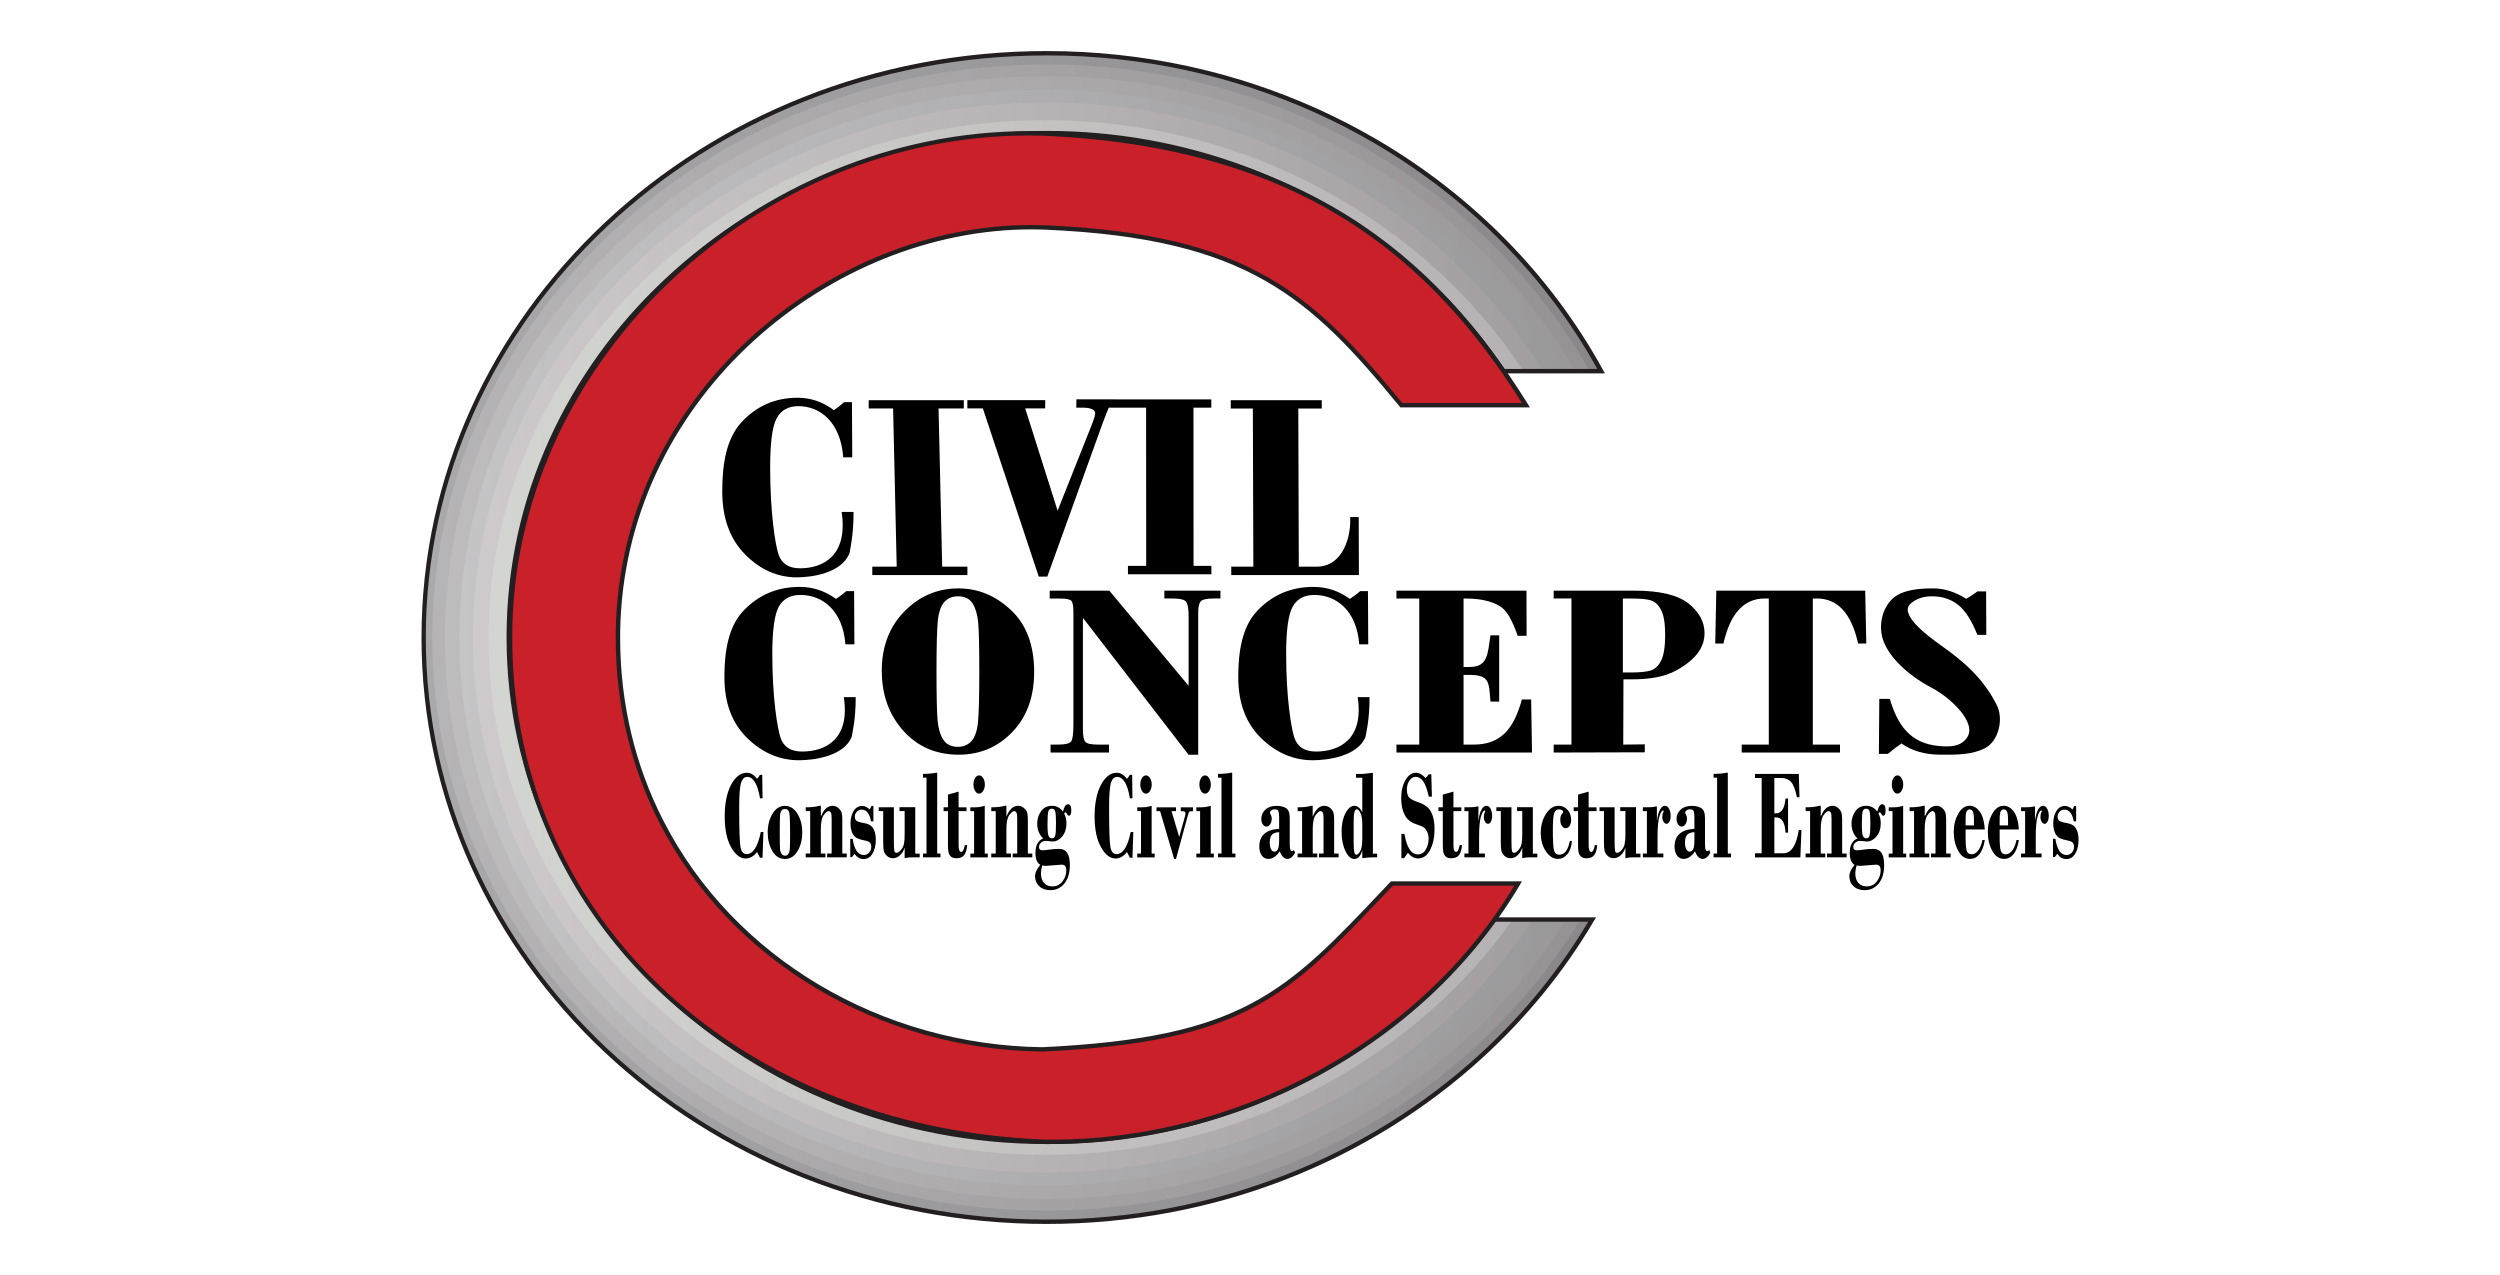 <svg xmlns="http://www.w3.org/2000/svg" xmlns:xlink="http://www.w3.org/1999/xlink" id="Layer_1" viewBox="0 0 500 255"><defs><style>.cls-1{clip-path:url(#clippath);}.cls-2{fill:url(#linear-gradient);}.cls-2,.cls-3,.cls-4,.cls-5,.cls-6,.cls-7,.cls-8,.cls-9,.cls-10,.cls-11,.cls-12{stroke-width:0px;}.cls-13{clip-path:url(#clippath-1);}.cls-14{clip-path:url(#clippath-4);}.cls-15{clip-path:url(#clippath-3);}.cls-16{clip-path:url(#clippath-2);}.cls-17{clip-path:url(#clippath-6);}.cls-18{clip-path:url(#clippath-5);}.cls-3{clip-rule:evenodd;fill:none;}.cls-4{fill:#ca202a;fill-rule:evenodd;}.cls-5{fill:url(#linear-gradient-4);}.cls-6{fill:url(#linear-gradient-2);}.cls-7{fill:url(#linear-gradient-3);}.cls-8{fill:url(#linear-gradient-7);}.cls-9{fill:url(#linear-gradient-5);}.cls-10{fill:url(#linear-gradient-6);}.cls-12{fill:#231f20;}</style><clipPath id="clippath"><path class="cls-3" d="M209.35,10.65h-.09c-68.77.03-124.53,52.34-124.53,116.85,0,36.26,17.62,68.67,45.27,90.1,21.55,16.55,49.14,26.48,79.21,26.48,43.9,0,82.51-21.18,104.78-53.2,1.57-2.27,3.05-4.59,4.45-6.97h-19.95c-19.33,26.82-52.06,44.46-89.17,44.46-59.39,0-107.55-45.17-107.55-100.87S149.93,26.63,209.31,26.63c38.54,0,72.35,19.03,91.34,47.61h19.58c-14.42-26.36-39.2-46.9-69.3-56.91-.33-.11-.67-.22-1-.33-.41-.13-.82-.26-1.23-.39-.65-.2-1.31-.4-1.96-.6-.16-.05-.31-.09-.47-.14-.9-.26-1.8-.51-2.71-.75l-.37-.1c-9.75-2.57-19.99-4.06-30.56-4.33h-.35c-.97-.03-1.94-.04-2.92-.04"></path></clipPath><linearGradient id="linear-gradient" x1="-16.93" y1="241.59" x2="-16.53" y2="241.59" gradientTransform="translate(10644.95 -140719.95) scale(623.74 582.99)" gradientUnits="userSpaceOnUse"><stop offset="0" stop-color="#a9a8ab"></stop><stop offset="1" stop-color="#878587"></stop></linearGradient><clipPath id="clippath-1"><path class="cls-3" d="M209.2,12.9c-67.79,0-122.75,51.31-122.75,114.6s54.96,114.6,122.75,114.6c45.82,0,85.78-23.45,106.86-58.19h-17.58c-19.33,26.82-52.06,44.46-89.17,44.46-59.39,0-107.55-45.17-107.55-100.87S149.93,26.63,209.31,26.63c38.54,0,72.35,19.03,91.34,47.61h17.25c-20.54-36.47-61.51-61.34-108.71-61.34"></path></clipPath><linearGradient id="linear-gradient-2" x1="-16.93" y1="241.6" x2="-16.53" y2="241.6" gradientTransform="translate(10468.76 -138168.11) scale(613.12 572.42)" gradientUnits="userSpaceOnUse"><stop offset="0" stop-color="#b6b4b6"></stop><stop offset="1" stop-color="#949092"></stop></linearGradient><clipPath id="clippath-2"><path class="cls-3" d="M209.2,15.25c-66.4,0-120.23,50.26-120.23,112.25s53.83,112.25,120.23,112.25c44.37,0,83.12-22.44,103.96-55.83h-14.68c-19.33,26.82-52.06,44.46-89.17,44.46-59.39,0-107.55-45.17-107.55-100.87S149.93,26.63,209.31,26.63c38.54,0,72.35,19.03,91.34,47.61h14.4c-20.32-35.12-60.1-58.99-105.86-58.99"></path></clipPath><linearGradient id="linear-gradient-3" x1="-16.94" y1="241.61" x2="-16.54" y2="241.61" gradientTransform="translate(10260.12 -135333.73) scale(600.53 560.67)" gradientUnits="userSpaceOnUse"><stop offset="0" stop-color="#bfbcbd"></stop><stop offset="1" stop-color="#999698"></stop></linearGradient><clipPath id="clippath-3"><path class="cls-3" d="M91.88,127.49v.03c0,60.49,52.53,109.52,117.32,109.52,42.69,0,80.06-21.29,100.58-53.12h-11.3c-19.33,26.82-52.06,44.46-89.17,44.46-59.39,0-107.55-45.17-107.55-100.87S149.93,26.63,209.31,26.63c38.54,0,72.35,19.03,91.34,47.61h11.08c-20.05-33.57-58.45-56.28-102.54-56.28-64.79,0-117.32,49.03-117.32,109.52"></path></clipPath><linearGradient id="linear-gradient-4" x1="-16.94" y1="241.61" x2="-16.54" y2="241.61" gradientTransform="translate(10019.36 -132063.27) scale(586.01 547.12)" gradientUnits="userSpaceOnUse"><stop offset="0" stop-color="#c5c4c7"></stop><stop offset="1" stop-color="#969597"></stop></linearGradient><clipPath id="clippath-4"><path class="cls-3" d="M209.2,20.5c-63.3,0-114.61,47.91-114.61,107s51.31,107,114.61,107c41.12,0,77.17-20.22,97.4-50.59h-8.12c-19.33,26.82-52.06,44.46-89.17,44.46-59.39,0-107.55-45.17-107.55-100.87S149.93,26.63,209.31,26.63c38.54,0,72.35,19.03,91.34,47.61h7.97c-19.78-32.12-56.9-53.74-99.43-53.74"></path></clipPath><linearGradient id="linear-gradient-5" x1="-16.94" y1="241.62" x2="-16.54" y2="241.62" gradientTransform="translate(9794.69 -129011.04) scale(572.46 534.47)" gradientUnits="userSpaceOnUse"><stop offset="0" stop-color="#cecacc"></stop><stop offset="1" stop-color="#9f9b9d"></stop></linearGradient><clipPath id="clippath-5"><path class="cls-3" d="M97.69,127.49v.03c0,56.93,49.93,103.07,111.51,103.07,39.06,0,73.42-18.57,93.34-46.67h-4.06c-19.33,26.82-52.06,44.46-89.17,44.46-59.39,0-107.55-45.17-107.55-100.87S149.93,26.63,209.31,26.63c38.54,0,72.35,19.03,91.34,47.61h4.04c-19.53-29.86-54.99-49.83-95.49-49.83-61.58,0-111.5,46.15-111.51,103.07"></path></clipPath><linearGradient id="linear-gradient-6" x1="-16.95" y1="241.63" x2="-16.55" y2="241.63" gradientTransform="translate(9537.91 -124290.83) scale(556.98 514.9)" gradientUnits="userSpaceOnUse"><stop offset="0" stop-color="#d5d3d5"></stop><stop offset="1" stop-color="#b2b1b3"></stop></linearGradient><clipPath id="clippath-6"><path class="cls-3" d="M98.27,127.49v.03c0,57.13,49.63,103.44,110.84,103.44,38.92,0,73.14-18.72,92.92-47.04h-3.55c-19.33,26.82-52.06,44.46-89.17,44.46-59.39,0-107.55-45.17-107.55-100.87S149.93,26.63,209.31,26.63c38.54,0,72.35,19.03,91.34,47.61h3.49c-19.39-30.08-54.69-50.2-95.04-50.2-61.21,0-110.83,46.31-110.84,103.44"></path></clipPath><linearGradient id="linear-gradient-7" x1="-16.95" y1="241.63" x2="-16.55" y2="241.63" gradientTransform="translate(9481.93 -124737.18) scale(553.62 516.75)" gradientUnits="userSpaceOnUse"><stop offset="0" stop-color="#d3d5d1"></stop><stop offset="1" stop-color="#b4b0b2"></stop></linearGradient></defs><g class="cls-1"><rect class="cls-2" x="84.73" y="10.65" width="235.5" height="233.44"></rect></g><g class="cls-13"><rect class="cls-6" x="86.45" y="12.9" width="231.46" height="229.2"></rect></g><g class="cls-16"><rect class="cls-7" x="88.97" y="15.25" width="226.09" height="224.5"></rect></g><g class="cls-15"><rect class="cls-5" x="91.88" y="17.96" width="219.86" height="219.07"></rect></g><g class="cls-14"><rect class="cls-9" x="94.59" y="20.5" width="214.04" height="214.01"></rect></g><g class="cls-18"><rect class="cls-10" x="97.69" y="24.41" width="207" height="206.17"></rect></g><g class="cls-17"><rect class="cls-8" x="98.27" y="24.04" width="205.87" height="206.91"></rect></g><path class="cls-12" d="M209.31,11.09h0s0,0,0,0h0c-34.28,0-65.32,13.03-87.79,34.11-22.46,21.07-36.36,50.17-36.36,82.3h0s0,0,0,0c0,32.13,13.9,61.23,36.36,82.3,22.47,21.07,53.51,34.11,87.79,34.11h0c33.72,0,64.29-12.61,86.66-33.07,4.35-3.98,8.39-8.25,12.08-12.79,3.53-4.34,6.74-8.91,9.6-13.7h-18.96c-8.11,11.2-18.54,20.79-30.65,28.17-2.37,1.45-4.8,2.8-7.29,4.07-15.29,7.79-32.82,12.22-51.45,12.22h0s0,0,0,0h0c-29.81,0-56.8-11.34-76.35-29.67-19.55-18.34-31.64-43.67-31.64-71.65h0s0,0,0,0c0-27.98,12.09-53.31,31.64-71.64,19.54-18.33,46.54-29.67,76.35-29.67h0c27.86,0,53.26,9.9,72.41,26.16,3.73,3.16,7.22,6.57,10.44,10.18,3.17,3.56,6.09,7.32,8.73,11.27h18.59c-10.34-18.61-25.88-34.27-44.82-45.29-3.72-2.17-7.58-4.15-11.56-5.95-16.28-7.35-34.53-11.47-53.8-11.47M209.31,10.21h0c19.4,0,37.77,4.15,54.16,11.55,4,1.81,7.88,3.81,11.64,5.99,19.29,11.23,35.09,27.24,45.51,46.28l.36.65h-20.55l-.13-.2h0c-2.65-3.98-5.58-7.78-8.78-11.37-3.2-3.59-6.66-6.96-10.35-10.09-19-16.13-44.2-25.95-71.84-25.95h0c-29.58,0-56.36,11.25-75.75,29.43-19.38,18.18-31.37,43.28-31.37,71h0s0,0,0,0c0,27.72,11.99,52.83,31.37,71,19.39,18.18,46.17,29.43,75.74,29.43h0s0,0,0,0h0c18.48,0,35.87-4.39,51.05-12.12,2.48-1.26,4.89-2.61,7.23-4.04,12.08-7.36,22.47-16.94,30.53-28.12l.13-.18h20.95l-.4.67h0s0,0,0,0c-2.98,5.06-6.35,9.9-10.07,14.47-3.72,4.57-7.79,8.87-12.17,12.88-22.53,20.61-53.31,33.3-87.25,33.3h0c-34.51,0-65.77-13.13-88.39-34.35-22.63-21.23-36.63-50.55-36.63-82.94h0s0,0,0,0c0-32.39,14-61.72,36.63-82.94,22.63-21.22,53.88-34.35,88.39-34.35h0s0,0,0,0Z"></path><path class="cls-4" d="M208.44,26.7c51.86,2.13,78.35,24.71,96.75,54.35h-24.92c-18.11-22.03-30.69-33.77-71.06-35.54-41.94-1.74-85.63,33.41-85.63,82s40.25,81.8,84.85,82.39c41.12-1.94,49.22-11.28,69.93-33.18h25.25c-18.51,31.43-55.55,52-94.31,51.66-61.96-2.26-107.3-44.59-107.3-100.87S152.7,25.15,208.44,26.7"></path><path class="cls-12" d="M269.13,43.93c-15.34-9.58-34.86-15.73-60.71-16.79h0c-.87-.02-1.78-.04-2.72-.04h0c-26.78,0-52.21,10.97-71.14,28.68-18.92,17.71-31.33,42.16-32.08,69.13-.02.82-.03,1.69-.03,2.59,0,40.34,23.4,73.48,59.53,89.72,7.03,3.16,14.54,5.68,22.46,7.49,7.92,1.81,16.24,2.91,24.88,3.22h0c27.78.23,54.67-10.31,74.44-27.91,3.84-3.42,7.42-7.11,10.68-11.04,3.1-3.74,5.91-7.69,8.4-11.83h-24.28l-.99,1.04c-19.98,21.14-28.57,30.22-69.12,32.13h-.03c-32.27-.42-62.27-17.84-76.55-45.79-2.78-5.44-4.96-11.27-6.45-17.46-1.49-6.18-2.28-12.72-2.28-19.55v-.02h0c0-1.11.02-2.23.07-3.36.96-22.98,11.65-42.76,27.13-56.81,15.48-14.04,35.75-22.33,55.87-22.33.98,0,1.99.02,3.01.06h0c20.26.89,33.55,4.29,44.07,10.23,10.47,5.92,18.15,14.34,27.17,25.31h23.92c-9.09-14.49-20.16-27.24-35.26-36.67M208.46,26.26c26.02,1.07,45.67,7.27,61.14,16.92,15.47,9.66,26.73,22.76,35.97,37.63l.42.67h-25.92l-.13-.16c-9.03-10.98-16.67-19.39-27.06-25.26-10.39-5.88-23.57-9.24-43.68-10.12h0c-.97-.04-1.96-.06-2.98-.06-19.9,0-39.96,8.21-55.28,22.1-15.32,13.89-25.89,33.46-26.84,56.19-.05,1.08-.07,2.19-.07,3.33h0v.02c0,6.77.79,13.23,2.26,19.35,1.47,6.12,3.63,11.89,6.38,17.26,14.13,27.65,43.82,44.89,75.76,45.31,40.19-1.9,48.7-10.9,68.51-31.86l1.12-1.18.13-.14h26.2l-.39.66v.03s-.01,0-.01,0c-2.61,4.42-5.58,8.62-8.86,12.59-3.29,3.96-6.89,7.68-10.77,11.14-19.93,17.74-47.04,28.37-75.04,28.13h-.02c-8.7-.32-17.08-1.42-25.05-3.25-7.97-1.82-15.54-4.36-22.62-7.54-36.45-16.38-60.05-49.82-60.05-90.52,0-.84.01-1.71.04-2.61.76-27.21,13.28-51.88,32.36-69.74,19.08-17.86,44.73-28.92,71.74-28.92h0c.88,0,1.79.01,2.75.04h0Z"></path><path class="cls-11" d="M271.79,115.01h-25.54v-1.67h4.42l-.1-31.64h-4.42v-1.66h18.2v1.66h-4.69l.1,31.64h3.52c5.49,0,6.98-6.32,6.75-9.93h1.71l.04,11.61Z"></path><polygon class="cls-11" points="238.69 81.54 238.71 113.18 242.28 113.18 242.28 114.85 225.59 114.85 225.59 113.18 229.24 113.18 229.22 81.54 223 81.54 223 79.88 242.26 79.88 242.26 81.54 238.69 81.54"></polygon><path class="cls-11" d="M211.52,102.14l6.72-16.9c.51-1.28.8-2.13.8-2.56,0-.76-.87-1.15-2.61-1.15h-1.17l.02-1.66h7.72v1.66h-1.25s-.88,2.16-1.19,3.02l-11.1,30.77h-1.71l-11.18-33.64h-3.1v-1.66h15.58l-.02,1.66h-3.99l6.48,20.45Z"></path><polygon class="cls-11" points="187.71 81.69 188.44 113.34 193.48 113.34 193.48 115.01 174.46 115.01 174.46 113.34 179.34 113.34 178.62 81.69 173.74 81.69 173.74 80.04 192.76 80.04 192.76 81.69 187.71 81.69"></polygon><path class="cls-11" d="M170.39,80.44l.06,11.02h-1.8c-.52-7-4.58-10.23-8.99-10.23-2.02,0-3.45.81-4.32,2.41-.87,1.61-1.31,4.89-1.31,9.81,0,9.17,1.04,15.56,1.67,17.42.63,1.86,2.05,2.79,4.3,2.79,4.58,0,9.64-2.47,8.33-11.27h2.38c.03,4.62-.74,7.76-.81,8.25-1.57,4-7.54,4.83-10.54,4.83-3.88,0-7.33-1.54-10.36-4.61-3.03-3.07-4.55-7.26-4.55-12.61s.79-10.46,3.81-13.76c3.02-3.29,6.78-4.94,11.24-4.94,2.66,0,5.08.82,7.27,2.49.81-.55,1.49-1.08,2.05-1.61h1.58Z"></path><path class="cls-11" d="M397.22,118.28l.04,8.69h-1.79c-1.13-2.87-2.41-4.87-3.85-6-1.45-1.14-3.19-1.71-5.22-1.71-1.74,0-3.19.48-4.29,1.48-2.33,2.1,3.17,6.27,6.17,8.4,4.38,3.1,8.36,6.48,11.08,11.88,1.4,2.77.37,7.16-2.29,8.57-2.5,1.33-5.41,1.38-9.01,1.35-3.2-.02-5.72-.8-7.77-2.25-1.01.71-1.9,1.4-2.71,2.08h-1.8l.08-11h2.1c1.58,5.32,4.11,8.89,9.78,9.43,2.39.22,4.49.12,5.7-1.73,1.97-3.02-3.45-8.01-7.11-9.92-5.08-2.66-8.91-6.55-9.84-9.97-.73-2.67-.04-5.81,1.9-7.73,1.94-1.91,5.37-2.17,8.26-2.17,2.2,0,4.4.69,6.58,2.08.7-.37,1.45-.87,2.25-1.48h1.75Z"></path><path class="cls-11" d="M343.26,118.13h29.78l.22,10.57h-1.64c-1.33-6-4.07-9-8.23-9h-.83v29.22h5.44v1.59h-19.66v-1.59h5.42v-29.22h-.81c-4.17,0-6.92,3-8.26,9h-1.64l.21-10.57Z"></path><path class="cls-11" d="M324.57,119.71v14.78h1.82c1.59,0,2.82-.13,3.69-.37.86-.24,1.58-.9,2.13-1.97.55-1.07.82-2.78.82-5.13s-.27-3.97-.81-5.02c-.55-1.05-1.25-1.7-2.1-1.94-.84-.24-2.06-.35-3.63-.35h-1.93ZM324.69,135.88l-.04,13.04,4.31-.05v1.59l-18.22.05v-1.59h3.55v-29.22h-3.55v-1.57h16.14c5.05,0,8.66.86,10.81,2.56,2.15,1.71,3.22,3.7,3.22,5.98s-1.19,4.35-3.57,6.09c-2.38,1.74-4.99,3.11-11.04,3.11h-1.6Z"></path><path class="cls-11" d="M292.71,119.71v13.69h1.15c3.74,0,3.65-2.52,4.23-6.33h1.75v13.25h-1.75c-.3-3.96-.2-5.34-4.23-5.34h-1.15v13.94h1.97c5.42,0,8.04-3.02,9.7-9.03h1.85l.17,10.62h-27.11v-1.59h4.56v-29.22h-4.56v-1.57h26.01l.02,9.03h-1.77c-1.13-3.06-2.06-5.07-3.74-6.02-1.68-.96-3.87-1.43-6.61-1.43h-.5Z"></path><path class="cls-11" d="M221.86,118.13l15.86,19.03v-13.94c0-1.46-.16-2.41-.49-2.86-.34-.44-1.21-.66-2.63-.66h-1.73v-1.57h11.22v1.57h-1.3c-1.39,0-2.27.18-2.62.55-.35.37-.53,1.11-.53,2.23v28.47h-1.93l-21.13-27.38v22.28c0,1.3.16,2.13.47,2.51.31.37,1.18.56,2.6.56h2.15v1.59h-11.69v-1.59h1.46c1.49,0,2.38-.22,2.67-.65.3-.44.44-1.59.44-3.45v-22.33c0-1.23-.13-2-.4-2.31-.27-.32-1.05-.47-2.33-.47h-2.01v-1.57h11.91Z"></path><path class="cls-11" d="M195.86,134.33c0-4.95-.08-8.22-.22-9.8-.15-1.58-.51-2.85-1.11-3.82-.6-.96-1.58-1.45-2.94-1.45-1.15,0-2.06.39-2.75,1.17-.68.78-1.11,2.04-1.28,3.76-.17,1.72-.26,5.08-.26,10.09s.08,8.24.22,9.84c.15,1.6.53,2.88,1.15,3.82.62.96,1.59,1.43,2.92,1.43,1.1,0,2-.38,2.7-1.15.69-.77,1.13-2.01,1.3-3.73.18-1.72.27-5.12.27-10.17M176.35,134.19c0-4.85,1.51-8.81,4.51-11.89,3.01-3.08,6.63-4.62,10.84-4.62,3.91,0,7.41,1.44,10.5,4.34,3.08,2.9,4.63,7.02,4.63,12.36,0,5-1.46,9.02-4.37,12.03-2.92,3.02-6.49,4.53-10.7,4.53-4.55,0-8.26-1.61-11.11-4.8-2.86-3.21-4.29-7.19-4.29-11.95Z"></path><path class="cls-11" d="M170.82,118.22l.06,10.64h-1.8c-.52-6.76-4.58-9.87-8.99-9.87-2.02,0-3.45.78-4.32,2.33-.87,1.56-1.31,4.72-1.31,9.48,0,8.86,1.04,15.02,1.67,16.82.63,1.79,2.05,2.69,4.3,2.69,4.58,0,9.64-2.39,8.33-10.88h2.38c.03,4.46-.74,7.5-.81,7.96-1.57,3.86-7.54,4.66-10.54,4.66-3.88,0-7.33-1.49-10.36-4.45-3.03-2.96-4.55-7.01-4.55-12.17s.79-10.1,3.81-13.28c3.02-3.18,6.77-4.77,11.24-4.77,2.66,0,5.08.8,7.27,2.4.81-.53,1.49-1.04,2.05-1.55h1.58Z"></path><path class="cls-11" d="M273.59,118.22l.06,10.64h-1.8c-.52-6.76-4.58-9.87-8.99-9.87-2.02,0-3.45.78-4.32,2.33-.87,1.56-1.31,4.72-1.31,9.48,0,8.86,1.04,15.02,1.67,16.82.63,1.79,2.05,2.69,4.3,2.69,4.58,0,9.64-2.39,8.33-10.88h2.38c.03,4.46-.74,7.5-.81,7.96-1.57,3.86-7.54,4.66-10.54,4.66-3.88,0-7.33-1.49-10.36-4.45-3.03-2.96-4.55-7.01-4.55-12.17s.79-10.1,3.81-13.28c3.02-3.18,6.78-4.77,11.24-4.77,2.66,0,5.08.8,7.27,2.4.81-.53,1.5-1.04,2.05-1.55h1.58Z"></path><path class="cls-11" d="M399.93,165.08h1.68v-1.04c0-.9-.08-1.49-.23-1.76-.15-.27-.36-.4-.63-.4s-.45.12-.6.36c-.15.24-.22.85-.22,1.83v1.02ZM403.76,165.89h-3.83v1.61c0,1.27.07,2.15.22,2.63.14.48.47.73.98.73.45,0,.88-.23,1.27-.7.39-.46.69-1.18.9-2.16h.47c-.19,1.26-.55,2.2-1.07,2.84-.52.63-1.14.94-1.87.94-.99,0-1.79-.54-2.38-1.63-.6-1.08-.89-2.34-.89-3.76s.3-2.57.9-3.64c.6-1.07,1.36-1.6,2.26-1.6.78,0,1.46.39,2.04,1.17.57.78.91,1.97,1.01,3.56ZM393.11,165.08h1.68v-1.04c0-.9-.08-1.49-.23-1.76-.15-.27-.36-.4-.62-.4s-.45.12-.6.36c-.15.24-.22.85-.22,1.83v1.02ZM396.95,165.89h-3.83v1.61c0,1.27.07,2.15.22,2.63.14.48.47.73.98.73.45,0,.88-.23,1.27-.7.39-.46.69-1.18.9-2.16h.47c-.19,1.26-.55,2.2-1.07,2.84-.52.63-1.14.94-1.87.94-.99,0-1.79-.54-2.38-1.63-.6-1.08-.89-2.34-.89-3.76s.3-2.57.9-3.64c.6-1.07,1.36-1.6,2.26-1.6.78,0,1.46.39,2.04,1.17.57.78.91,1.97,1.01,3.56ZM384.95,161.16v2.12h.03c.55-1.41,1.32-2.12,2.31-2.12.44,0,.83.15,1.16.45.33.3.54.6.64.91.09.31.14.78.14,1.41v6.78h.89v.76h-3.92v-.76h.9v-6.97c0-.63-.05-1.04-.16-1.23-.11-.19-.26-.29-.45-.29-.26,0-.58.26-.97.79-.38.52-.58,1.44-.58,2.75v4.95h.91v.76h-3.94v-.76h.9v-8.49h-.89v-.77h.57c.51,0,1.02-.05,1.53-.15l.69-.15h.22ZM380.63,161.16v9.56h.61v.76h-3.49v-.76h.75v-8.49h-.75v-.77h.99c.52,0,.95-.05,1.3-.15.35-.1.55-.15.59-.15ZM378.36,156.9c0-.51.11-.93.33-1.29.22-.35.49-.53.8-.53s.59.18.81.54c.23.36.34.78.34,1.28s-.11.93-.34,1.29c-.23.36-.5.54-.81.54s-.58-.18-.8-.54c-.22-.36-.33-.79-.33-1.29ZM371.33,173.08c-.18.62-.27,1.13-.27,1.53,0,.89.21,1.55.63,2,.42.45.96.67,1.63.67.86,0,1.54-.33,2.05-1,.51-.67.76-1.41.76-2.23,0-.74-.3-1.12-.9-1.12l-3.27.25c-.11,0-.33-.03-.64-.1ZM373.25,167.66c.37,0,.61-.22.69-.65.09-.43.13-1.24.13-2.44,0-1.1-.05-1.85-.14-2.24-.09-.39-.34-.59-.73-.59-.32,0-.53.17-.65.5-.12.33-.18,1.21-.18,2.64,0,1.27.08,2.05.23,2.34.15.29.37.44.64.44ZM375.69,162.71c.31.56.46,1.22.46,1.96,0,1.07-.29,1.94-.85,2.62-.57.67-1.21,1.01-1.92,1.01-.19,0-.4-.02-.64-.06-.23-.04-.46-.06-.67-.06-.45,0-.79.12-1.04.38-.25.25-.37.54-.37.87,0,.42.23.63.69.63.32,0,.78-.05,1.37-.14.59-.09,1.26-.14,1.99-.14,1.42,0,2.12,1.07,2.12,3.21,0,1.59-.36,2.82-1.09,3.71-.73.89-1.66,1.33-2.81,1.33-.92,0-1.67-.26-2.22-.79-.56-.52-.84-1.2-.84-2.04,0-.65.35-1.39,1.05-2.24-.65-.34-.97-1.14-.97-2.4,0-1.49.52-2.45,1.55-2.88-.8-.75-1.2-1.74-1.2-2.96,0-.92.26-1.74.77-2.47.52-.73,1.24-1.09,2.18-1.09.89,0,1.62.38,2.21,1.15.22-.97.55-1.46.99-1.46s.67.41.67,1.22c0,.71-.16,1.07-.48,1.07-.14,0-.26-.11-.37-.34-.11-.23-.22-.34-.32-.34-.08,0-.16.08-.25.25ZM364.15,161.16v2.12h.03c.55-1.41,1.32-2.12,2.31-2.12.44,0,.83.15,1.16.45.33.3.54.6.64.91.09.31.14.78.14,1.41v6.78h.89v.76h-3.92v-.76h.91v-6.97c0-.63-.05-1.04-.16-1.23-.11-.19-.26-.29-.45-.29-.26,0-.58.26-.97.79-.38.52-.58,1.44-.58,2.75v4.95h.91v.76h-3.94v-.76h.9v-8.49h-.89v-.77h.57c.51,0,1.02-.05,1.53-.15l.69-.15h.22ZM354.87,155.6v7.06h.34c1.09,0,1.72-.99,1.89-2.95h.51v6.83h-.51c-.09-2.04-.72-3.06-1.89-3.06h-.34v7.18h1.79c1.58,0,2.61-1.55,3.09-4.66h.54l-.22,5.48h-9.07v-.82h1.33v-15.06h-1.33v-.81h8.76l.14,4.66h-.51c-.33-1.58-.73-2.61-1.22-3.11-.49-.49-1.13-.74-1.92-.74h-1.36ZM345.56,154.55v16.16h.65v.76h-3.49v-.76h.7v-15.17h-.7v-.76c.65,0,1.3-.04,1.94-.12l.63-.11h.26ZM338.88,168.04v-1.61c-.7.04-1.19.22-1.46.53-.28.31-.42.83-.42,1.56,0,.56.09,1.01.26,1.33.17.32.39.48.66.48.31,0,.54-.16.71-.48.17-.32.25-.93.25-1.81ZM338.88,165.76v-2.24c0-.61-.05-1.03-.14-1.28-.09-.25-.33-.37-.72-.37-.31,0-.55.07-.72.22-.17.14-.26.29-.26.44,0,.1.06.25.18.45.12.2.18.45.18.75,0,.43-.1.8-.31,1.11-.2.31-.45.47-.76.47-.28,0-.52-.15-.72-.44-.2-.29-.3-.65-.3-1.08,0-.73.27-1.35.81-1.86.54-.51,1.3-.76,2.26-.76.74,0,1.36.15,1.87.45.5.3.75.97.75,2.01v5.25c0,.9.16,1.35.48,1.35.09,0,.21-.08.37-.24l.21.56c-.44.82-.96,1.23-1.54,1.23-.61,0-1.12-.5-1.53-1.5-.68,1-1.44,1.5-2.27,1.5-.56,0-1-.23-1.33-.7-.32-.47-.48-1.05-.48-1.75,0-2.21,1.32-3.41,3.96-3.57ZM331.38,161.31v2.75h.03c.13-.98.33-1.71.62-2.18.28-.48.6-.72.95-.72s.61.2.83.58c.21.38.32.86.32,1.42,0,.48-.08.87-.24,1.16-.16.29-.36.44-.59.44s-.42-.14-.59-.41c-.16-.27-.25-.58-.25-.91,0-.41.05-.71.14-.87.09-.17.14-.27.14-.32,0-.09-.04-.14-.12-.14-.26,0-.51.41-.75,1.22-.24.81-.36,2.13-.36,3.96v3.42h1.16v.76h-4.1v-.76h.81v-8.49h-.81v-.77h1.04c.55,0,.96-.03,1.22-.08l.28-.08h.27ZM327.2,161.46v9.28h.89v.73h-1.31c-.65,0-1.08.03-1.27.08-.19.06-.34.09-.43.09v-2.04h-.03c-.21.63-.52,1.13-.94,1.49-.42.37-.87.55-1.36.55s-.87-.15-1.2-.45c-.33-.3-.54-.63-.63-.99-.09-.36-.13-.94-.13-1.72v-6.26h-.89v-.77h3.02v6.63c0,1.01.03,1.68.08,2.01.05.32.2.48.44.48s.54-.18.86-.54c.32-.36.53-.76.63-1.22.1-.45.15-1.1.15-1.92v-4.68h-1.03v-.77h3.16ZM317.73,158.35v3.11h1.58v.77h-1.58v6.8c0,.9.18,1.35.52,1.35.32,0,.56-.45.72-1.35h.48c-.1.94-.3,1.62-.63,2.02-.32.4-.84.6-1.55.6-.51,0-.88-.13-1.13-.39-.24-.26-.39-.56-.45-.91-.06-.35-.08-.79-.08-1.33v-6.8h-.87v-.77h.87v-2.53l2.11-.59ZM313.95,168.19h.43c-.08,1.13-.39,2.02-.92,2.65-.53.63-1.15.94-1.85.94-.95,0-1.76-.51-2.44-1.52-.68-1.02-1.02-2.24-1.02-3.67s.35-2.72,1.04-3.8c.69-1.08,1.54-1.63,2.52-1.63.69,0,1.29.26,1.78.79.5.53.74,1.21.74,2.06,0,.45-.1.83-.3,1.15-.2.32-.47.48-.8.48-.3,0-.55-.16-.76-.47-.21-.32-.31-.71-.31-1.18,0-.62.14-1.05.41-1.28.11-.1.17-.22.17-.35,0-.14-.09-.26-.27-.35-.18-.09-.38-.14-.6-.14-.39,0-.69.22-.89.66-.21.44-.31,1.61-.31,3.52s.07,3.3.21,3.94c.14.63.5.95,1.08.95,1.06,0,1.76-.92,2.1-2.75ZM306.57,161.46v9.28h.89v.73h-1.31c-.65,0-1.08.03-1.27.08-.19.06-.34.09-.43.09v-2.04h-.03c-.21.63-.52,1.13-.94,1.49-.42.37-.87.55-1.36.55s-.87-.15-1.2-.45c-.33-.3-.54-.63-.63-.99-.09-.36-.13-.94-.13-1.72v-6.26h-.89v-.77h3.02v6.63c0,1.01.03,1.68.08,2.01.05.32.2.48.44.48s.54-.18.86-.54c.32-.36.53-.76.63-1.22.1-.45.15-1.1.15-1.92v-4.68h-1.04v-.77h3.16ZM295.68,161.31v2.75h.03c.13-.98.33-1.71.62-2.18.28-.48.6-.72.95-.72s.61.2.83.58c.21.38.32.86.32,1.42,0,.48-.08.87-.24,1.16-.16.29-.36.44-.59.44s-.42-.14-.59-.41c-.16-.27-.24-.58-.24-.91,0-.41.05-.71.14-.87.09-.17.14-.27.14-.32,0-.09-.04-.14-.12-.14-.26,0-.51.41-.75,1.22-.24.81-.36,2.13-.36,3.96v3.42h1.16v.76h-4.1v-.76h.81v-8.49h-.81v-.77h1.04c.55,0,.96-.03,1.22-.08l.28-.08h.27ZM290.69,158.35v3.11h1.58v.77h-1.58v6.8c0,.9.18,1.35.52,1.35.32,0,.56-.45.72-1.35h.48c-.1.94-.3,1.62-.63,2.02-.32.4-.84.6-1.55.6-.51,0-.88-.13-1.13-.39-.24-.26-.39-.56-.45-.91-.06-.35-.09-.79-.09-1.33v-6.8h-.87v-.77h.87v-2.53l2.11-.59ZM286.26,154.86l.12,4.48h-.62c-.33-1.48-.7-2.51-1.12-3.09-.42-.59-.93-.88-1.52-.88-.51,0-.92.25-1.25.76-.33.51-.49,1.09-.49,1.75,0,.82.17,1.38.52,1.69.34.31.93.6,1.77.88,1.28.44,2.15,1.1,2.58,1.99.44.88.66,2,.66,3.36,0,1.6-.29,2.98-.87,4.15-.58,1.16-1.39,1.74-2.44,1.74-.74,0-1.41-.37-2.01-1.12-.29.37-.55.72-.79,1.07h-.52v-4.87h.61c.46,2.74,1.35,4.11,2.67,4.11.7,0,1.23-.33,1.6-.98.38-.65.56-1.39.56-2.2,0-.45-.08-.87-.24-1.23-.16-.37-.35-.65-.57-.87-.22-.22-.82-.48-1.81-.81-.99-.32-1.71-.93-2.17-1.82-.46-.89-.69-2-.69-3.32,0-1.43.28-2.63.85-3.62.56-.99,1.27-1.48,2.11-1.48.64,0,1.28.36,1.91,1.07.2-.19.42-.45.65-.76h.5ZM272.46,167.61v-2.68c0-1.04-.12-1.81-.36-2.31-.24-.51-.49-.76-.75-.76-.2,0-.35.18-.46.54-.11.36-.16,1.08-.16,2.17v3.75c0,1.04.04,1.73.12,2.09.08.36.23.54.44.54s.47-.23.75-.7c.28-.46.42-1.34.42-2.64ZM274.58,154.55v16.19h.85v.73h-.97c-.32,0-.61.01-.89.04l-.89.11h-.22v-1.5h-.03c-.33,1.11-.85,1.67-1.55,1.67s-1.28-.52-1.79-1.57c-.51-1.05-.77-2.35-.77-3.89s.26-2.72.78-3.7c.52-.98,1.12-1.47,1.81-1.47.58,0,1.1.42,1.55,1.27v-6.88h-1.26v-.76h1.12c.26,0,.68-.04,1.28-.12.6-.08.93-.11.99-.11ZM262.54,161.16v2.12h.03c.55-1.41,1.32-2.12,2.32-2.12.44,0,.83.15,1.16.45.33.3.54.6.64.91.09.31.14.78.14,1.41v6.78h.89v.76h-3.92v-.76h.91v-6.97c0-.63-.05-1.04-.16-1.23-.11-.19-.26-.29-.45-.29-.26,0-.58.26-.97.79-.38.52-.58,1.44-.58,2.75v4.95h.91v.76h-3.94v-.76h.9v-8.49h-.89v-.77h.57c.51,0,1.02-.05,1.53-.15l.69-.15h.22ZM255.83,168.04v-1.61c-.7.04-1.19.22-1.46.53-.28.31-.42.83-.42,1.56,0,.56.09,1.01.26,1.33.17.32.39.48.66.48.31,0,.54-.16.71-.48.16-.32.25-.93.25-1.81ZM255.83,165.76v-2.24c0-.61-.05-1.03-.14-1.28-.09-.25-.33-.37-.72-.37-.31,0-.55.07-.72.22-.17.14-.26.29-.26.44,0,.1.06.25.18.45.12.2.18.45.18.75,0,.43-.1.8-.31,1.11-.2.31-.46.47-.76.47-.28,0-.52-.15-.72-.44-.2-.29-.3-.65-.3-1.08,0-.73.27-1.35.81-1.86.54-.51,1.3-.76,2.26-.76.74,0,1.37.15,1.87.45.5.3.75.97.75,2.01v5.25c0,.9.16,1.35.48,1.35.09,0,.21-.08.37-.24l.21.56c-.44.82-.96,1.23-1.54,1.23-.61,0-1.12-.5-1.53-1.5-.68,1-1.44,1.5-2.27,1.5-.56,0-1-.23-1.33-.7-.32-.47-.48-1.05-.48-1.75,0-2.21,1.32-3.41,3.96-3.57ZM246.44,154.55v16.16h.65v.76h-3.49v-.76h.7v-15.17h-.7v-.76c.65,0,1.3-.04,1.94-.12l.63-.11h.26ZM242.15,161.16v9.56h.61v.76h-3.49v-.76h.75v-8.49h-.75v-.77h.99c.52,0,.95-.05,1.3-.15.35-.1.55-.15.59-.15ZM239.88,156.9c0-.51.11-.93.33-1.29.22-.35.49-.53.8-.53s.59.18.81.54c.23.36.34.78.34,1.28s-.11.93-.34,1.29c-.23.36-.5.54-.81.54s-.58-.18-.8-.54c-.22-.36-.33-.79-.33-1.29ZM231.31,161.46h3.89v.77h-.89l1.53,5.17,1.06-3.8s.03-.15.09-.35c.06-.2.1-.39.1-.56,0-.3-.17-.45-.51-.45h-.42v-.77h2.43v.77c-.34,0-.56.02-.67.06-.11.04-.27.48-.5,1.33l-2.22,8.16h-.37l-2.81-9.56h-.72v-.77ZM230.33,161.16v9.56h.61v.76h-3.49v-.76h.75v-8.49h-.75v-.77h.99c.52,0,.95-.05,1.3-.15.35-.1.55-.15.59-.15ZM228.06,156.9c0-.51.11-.93.33-1.29.22-.35.49-.53.8-.53s.59.18.81.54c.23.36.34.78.34,1.28s-.11.93-.34,1.29c-.23.36-.5.54-.81.54s-.58-.18-.8-.54c-.22-.36-.33-.79-.33-1.29ZM226.43,154.99l.06,4.67h-.51c-.47-2.85-1.33-4.28-2.57-4.28-.57,0-.97.4-1.22,1.18-.24.79-.37,2.39-.37,4.8,0,4.49.09,7.19.27,8.1.18.91.58,1.36,1.21,1.36,1.29,0,2.24-1.47,2.84-4.42h.52l-.17,5.15h-.51c-.16-.34-.35-.72-.58-1.15-.68.86-1.44,1.3-2.29,1.3-1.09,0-2.06-.75-2.91-2.26-.85-1.5-1.28-3.56-1.28-6.17s.43-4.69,1.27-6.3c.85-1.61,1.91-2.42,3.16-2.42.75,0,1.43.4,2.04,1.22.23-.27.42-.53.58-.79h.44ZM208.46,173.08c-.18.62-.27,1.13-.27,1.53,0,.89.21,1.55.63,2,.42.45.96.67,1.63.67.86,0,1.54-.33,2.05-1,.51-.67.76-1.41.76-2.23,0-.74-.3-1.12-.9-1.12l-3.27.25c-.11,0-.33-.03-.64-.1ZM210.38,167.66c.38,0,.61-.22.69-.65.09-.43.13-1.24.13-2.44,0-1.1-.05-1.85-.14-2.24-.09-.39-.34-.59-.73-.59-.32,0-.53.17-.65.5-.12.33-.18,1.21-.18,2.64,0,1.27.08,2.05.23,2.34.15.29.37.44.64.44ZM212.83,162.71c.31.56.46,1.22.46,1.96,0,1.07-.29,1.94-.85,2.62-.57.67-1.21,1.01-1.92,1.01-.19,0-.4-.02-.64-.06-.23-.04-.46-.06-.67-.06-.45,0-.79.12-1.04.38-.25.25-.37.54-.37.87,0,.42.23.63.69.63.32,0,.78-.05,1.37-.14.59-.09,1.26-.14,1.99-.14,1.42,0,2.12,1.07,2.12,3.21,0,1.59-.36,2.82-1.09,3.71-.73.89-1.66,1.33-2.81,1.33-.92,0-1.67-.26-2.22-.79-.56-.52-.84-1.2-.84-2.04,0-.65.35-1.39,1.05-2.24-.65-.34-.97-1.14-.97-2.4,0-1.49.52-2.45,1.55-2.88-.8-.75-1.2-1.74-1.2-2.96,0-.92.26-1.74.77-2.47.52-.73,1.24-1.09,2.18-1.09.89,0,1.62.38,2.21,1.15.22-.97.55-1.46.99-1.46s.67.41.67,1.22c0,.71-.16,1.07-.48,1.07-.14,0-.26-.11-.37-.34-.11-.23-.22-.34-.32-.34-.08,0-.16.08-.25.25ZM201.28,161.16v2.12h.03c.55-1.41,1.32-2.12,2.32-2.12.44,0,.83.15,1.16.45.33.3.54.6.64.91.09.31.14.78.14,1.41v6.78h.89v.76h-3.92v-.76h.9v-6.97c0-.63-.05-1.04-.16-1.23-.11-.19-.26-.29-.45-.29-.26,0-.58.26-.97.79-.38.52-.58,1.44-.58,2.75v4.95h.91v.76h-3.94v-.76h.9v-8.49h-.89v-.77h.57c.51,0,1.02-.05,1.53-.15l.69-.15h.22ZM196.95,161.16v9.56h.61v.76h-3.49v-.76h.75v-8.49h-.75v-.77h.99c.52,0,.95-.05,1.3-.15.35-.1.55-.15.59-.15ZM194.69,156.9c0-.51.11-.93.33-1.29.22-.35.49-.53.8-.53s.59.18.81.54c.23.36.34.78.34,1.28s-.11.93-.34,1.29c-.23.36-.5.54-.81.54s-.58-.18-.8-.54c-.22-.36-.33-.79-.33-1.29ZM191.72,158.35v3.11h1.58v.77h-1.58v6.8c0,.9.18,1.35.52,1.35.32,0,.56-.45.72-1.35h.48c-.1.94-.3,1.62-.63,2.02-.32.4-.84.6-1.55.6-.51,0-.88-.13-1.13-.39-.24-.26-.39-.56-.45-.91-.06-.35-.09-.79-.09-1.33v-6.8h-.87v-.77h.87v-2.53l2.11-.59ZM187.44,154.55v16.16h.65v.76h-3.49v-.76h.7v-15.17h-.7v-.76c.65,0,1.3-.04,1.94-.12l.63-.11h.26ZM183.05,161.46v9.28h.89v.73h-1.31c-.65,0-1.08.03-1.27.08-.19.06-.34.09-.43.09v-2.04h-.03c-.21.63-.52,1.13-.94,1.49-.42.37-.87.55-1.36.55s-.87-.15-1.2-.45c-.33-.3-.54-.63-.63-.99-.09-.36-.13-.94-.13-1.72v-6.26h-.89v-.77h3.02v6.63c0,1.01.03,1.68.08,2.01.05.32.2.48.44.48s.54-.18.86-.54c.32-.36.53-.76.63-1.22.1-.45.15-1.1.15-1.92v-4.68h-1.03v-.77h3.16ZM174.68,161.16v3.1h-.48c-.29-1.56-.92-2.34-1.89-2.34-.36,0-.68.14-.94.42-.27.28-.4.62-.4,1.02,0,.34.1.6.31.78.21.18.73.34,1.57.48.84.13,1.44.49,1.79,1.07.35.58.52,1.32.52,2.23,0,1.14-.22,2.07-.66,2.8-.44.73-1.03,1.09-1.78,1.09s-1.34-.35-1.82-1.04l-.49.64h-.36v-3.65h.47c.34,2.16,1.08,3.24,2.22,3.24.41,0,.77-.15,1.06-.46.3-.31.45-.7.45-1.17,0-.33-.08-.6-.24-.81-.16-.21-.53-.37-1.13-.48-.6-.11-1.09-.26-1.47-.44-.38-.19-.7-.53-.94-1.02-.24-.49-.37-1.15-.37-1.97,0-.95.21-1.76.62-2.44.42-.68.99-1.02,1.72-1.02.52,0,1.02.24,1.5.71l.37-.71h.37ZM164.17,161.16v2.12h.03c.55-1.41,1.32-2.12,2.32-2.12.44,0,.83.15,1.16.45.33.3.54.6.64.91.09.31.14.78.14,1.41v6.78h.89v.76h-3.92v-.76h.9v-6.97c0-.63-.05-1.04-.16-1.23-.11-.19-.26-.29-.45-.29-.26,0-.58.26-.97.79-.38.52-.58,1.44-.58,2.75v4.95h.91v.76h-3.94v-.76h.9v-8.49h-.89v-.77h.57c.51,0,1.02-.05,1.53-.15l.69-.15h.22ZM156.97,161.8c-.28,0-.5.11-.66.31-.17.21-.27.54-.3.97-.04.43-.06,1.57-.06,3.4s.02,2.88.05,3.29c.03.4.14.74.31.99.18.25.41.38.71.38.24,0,.45-.11.63-.33.18-.22.29-.62.32-1.19.04-.58.05-1.55.05-2.93,0-2.15-.05-3.5-.15-4.06-.1-.56-.4-.83-.9-.83ZM156.97,171.79c-1.05,0-1.88-.53-2.5-1.59-.62-1.06-.93-2.3-.93-3.71s.32-2.67.95-3.73c.64-1.06,1.46-1.59,2.49-1.59s1.87.53,2.51,1.58c.64,1.05.96,2.3.96,3.75s-.32,2.69-.95,3.73c-.63,1.05-1.47,1.57-2.51,1.57ZM152.45,154.99l.06,4.67h-.51c-.47-2.85-1.33-4.28-2.57-4.28-.57,0-.97.4-1.22,1.18-.24.79-.37,2.39-.37,4.8,0,4.49.09,7.19.27,8.1.18.91.58,1.36,1.21,1.36,1.29,0,2.24-1.47,2.84-4.42h.52l-.17,5.15h-.51c-.16-.34-.35-.72-.58-1.15-.68.86-1.44,1.3-2.29,1.3-1.09,0-2.06-.75-2.91-2.26-.85-1.5-1.28-3.56-1.28-6.17s.43-4.69,1.27-6.3c.85-1.61,1.91-2.42,3.16-2.42.75,0,1.43.4,2.04,1.22.23-.27.42-.53.58-.79h.44Z"></path><path class="cls-11" d="M415.23,161.16v3.1h-.48c-.29-1.56-.92-2.34-1.89-2.34-.36,0-.68.14-.94.42-.27.28-.4.62-.4,1.02,0,.34.1.6.31.78.21.18.73.34,1.57.48.84.13,1.44.49,1.79,1.07.35.58.52,1.32.52,2.23,0,1.14-.22,2.07-.66,2.8-.44.73-1.03,1.09-1.78,1.09s-1.34-.35-1.82-1.04l-.49.64h-.36v-3.65h.47c.34,2.16,1.08,3.24,2.22,3.24.41,0,.77-.15,1.06-.46.3-.31.45-.7.45-1.17,0-.33-.08-.6-.24-.81-.16-.21-.53-.37-1.13-.48-.6-.11-1.09-.26-1.47-.44-.38-.19-.7-.53-.94-1.02-.24-.49-.37-1.15-.37-1.97,0-.95.21-1.76.62-2.44.42-.68.99-1.02,1.72-1.02.52,0,1.02.24,1.5.71l.37-.71h.37ZM407,161.31v2.75h.03c.12-.98.33-1.71.62-2.18.28-.48.6-.72.95-.72s.61.2.83.58c.21.38.32.86.32,1.42,0,.48-.08.87-.24,1.16-.16.29-.36.44-.59.44s-.42-.14-.59-.41c-.16-.27-.24-.58-.24-.91,0-.41.05-.71.14-.87.09-.17.14-.27.14-.32,0-.09-.04-.14-.12-.14-.26,0-.51.41-.74,1.22-.24.81-.36,2.13-.36,3.96v3.42h1.16v.76h-4.1v-.76h.81v-8.49h-.81v-.77h1.04c.55,0,.96-.03,1.22-.08l.28-.08h.27Z"></path></svg>